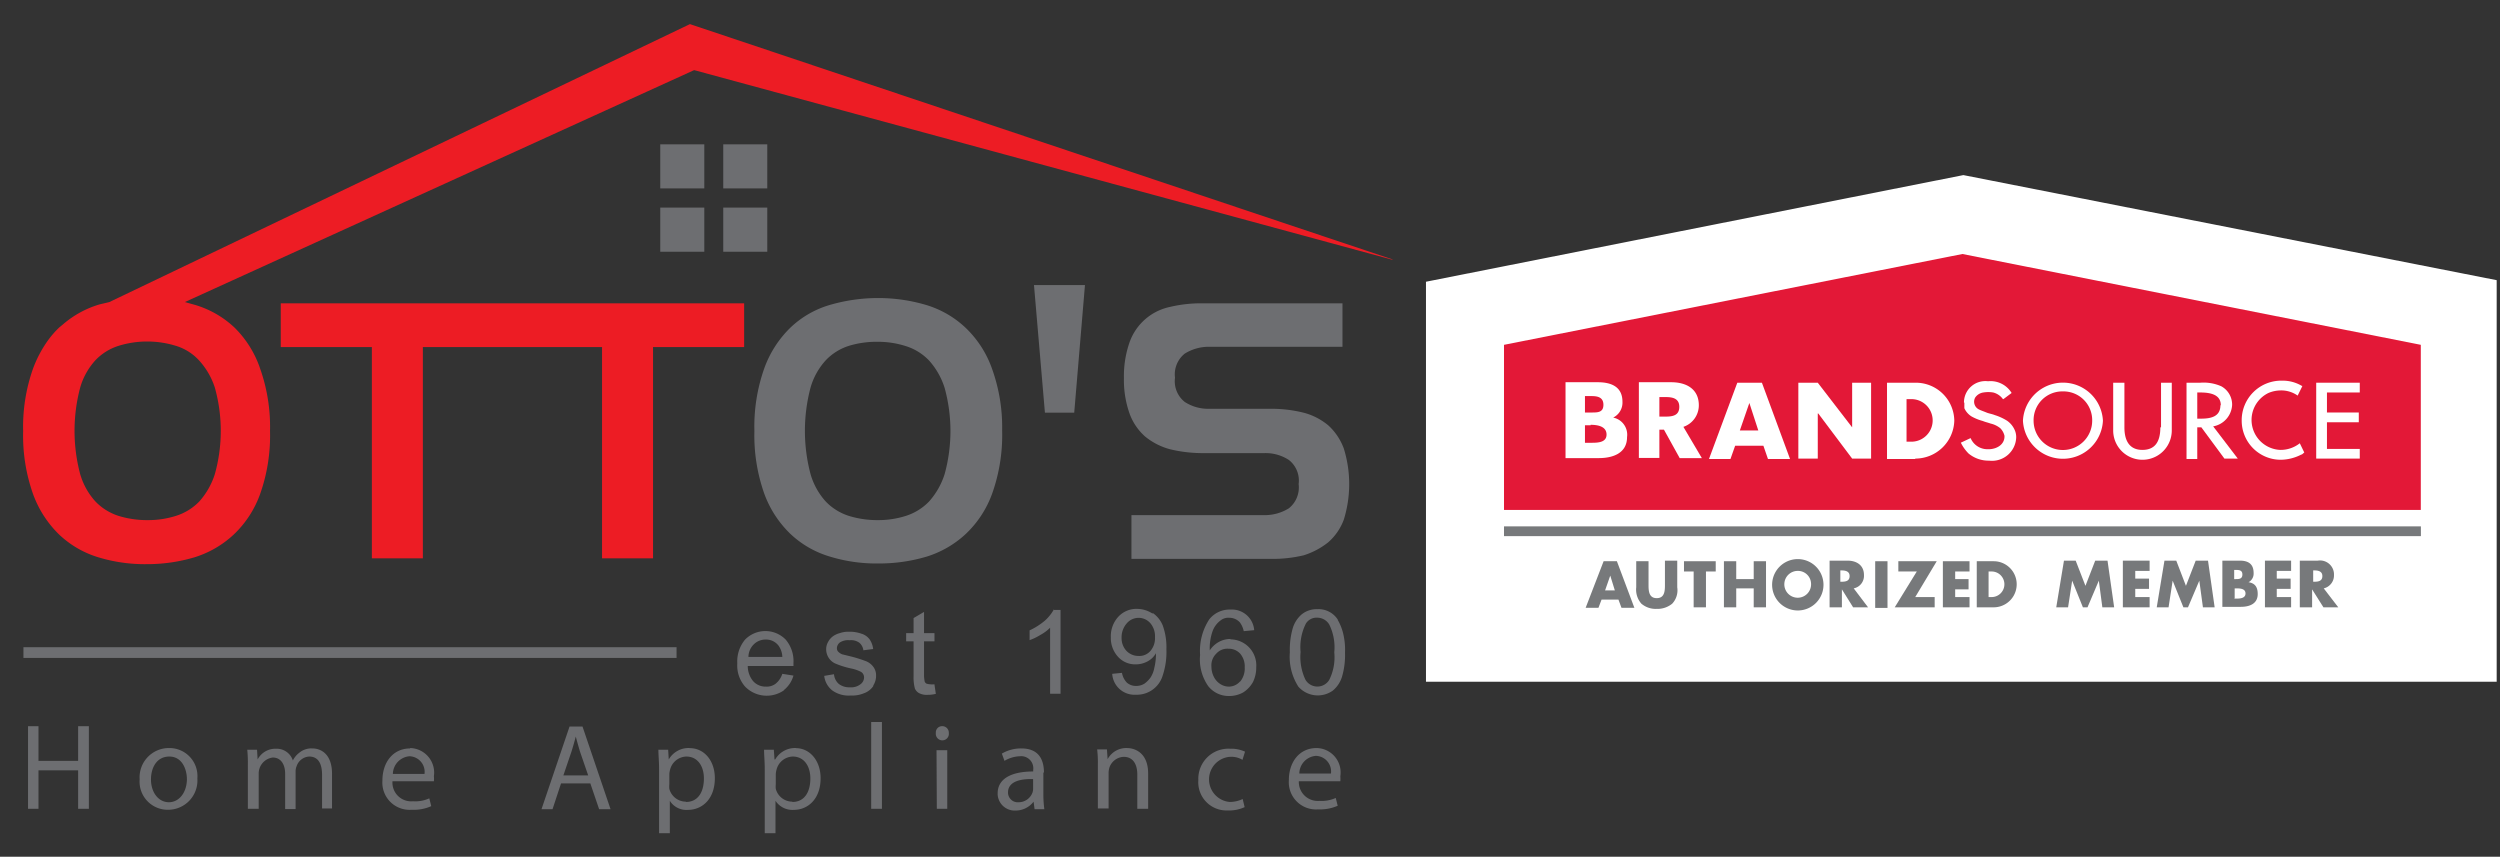 <svg xmlns="http://www.w3.org/2000/svg" viewBox="0 0 256 87.73"><rect x="0" y="0" width="256" height="87.73" fill="#333333" stroke="none"/><clipPath id="a"><path d="M146.02 17.93h109.64v51.88H146.02z"/></clipPath><path fill="#fff" d="m201.05 17.93-55.03 10.92v40.96h109.64V28.69z"/><path fill="#77797b" d="M154.01 53.9h93.89v1h-93.89z"/><path fill="#e31837" d="m200.95 26.01-46.94 9.3v16.91h93.88V35.31z"/><g clip-path="url(#a)"><path fill="#fff" d="M165.19 42.76a1.79 1.79 0 0 1 1.42 2c0 1.63-1.42 2.15-2.89 2.15h-3.41v-7.77h3.3c1.48 0 2.53.53 2.53 2a1.71 1.71 0 0 1-.95 1.62m-1-1.31c0-.79-.63-.89-1.21-.89h-.68v1.68h.79c.58 0 1.1-.05 1.1-.79m-1.31 2.1h-.58v1.79h.63c.63 0 1.58 0 1.58-.84s-.9-1-1.63-1"/></g><g clip-path="url(#a)"><path fill="#fff" d="M191.6 46.96h-1.94l-3.47-4.62h-.05v4.62h-1.99v-7.77h1.99l3.52 4.57v-4.57h1.94z"/></g><g clip-path="url(#a)"><path fill="#fff" d="M196.12 47h-2.89v-7.81h2.89a3.94 3.94 0 0 1 4 3.89 4 4 0 0 1-4 3.88m-.37-6.09h-.52v4.36h.47a2.18 2.18 0 1 0 .05-4.36"/></g><g clip-path="url(#a)"><path fill="#fff" d="M174.27 46.91H172L170.39 44h-.47v2.89h-2.1v-7.75h3.3c1.63 0 2.84.74 2.84 2.36a2.33 2.33 0 0 1-1.58 2.21zm-3.72-6.25h-.63v2h.63c.73 0 1.41-.11 1.41-1s-.73-1-1.41-1"/></g><g clip-path="url(#a)"><path fill="#fff" d="m179.11 41.19.94 2.89h-1.89l1-2.89zm1.31-2h-2.52L175 47h2.2l.48-1.36h2.89l.47 1.36h2.26z"/></g><g clip-path="url(#a)"><path fill="#fff" d="M235.5 45.39a3.18 3.18 0 0 1-2 .68 3.07 3.07 0 0 1-1.21-5.83 3.3 3.3 0 0 1 1.26-.26 2.9 2.9 0 0 1 1.73.53l.47-.95v-.05h-.05a3.83 3.83 0 0 0-2-.53 4.05 4.05 0 0 0-4.15 4.1 4 4 0 0 0 4 4 4.7 4.7 0 0 0 2.1-.53c.1 0 .21-.15.31-.21z"/></g><g clip-path="url(#a)"><path fill="#fff" d="m226.63 43.66 2.52 3.3h-1.37l-2.36-3.2H225V47h-1.1v-7.81h1.41a4.46 4.46 0 0 1 2.16.37 2.14 2.14 0 0 1 1.1 1.89 2.35 2.35 0 0 1-1.94 2.21m.78-2.16c0-.89-.68-1.31-2.1-1.31H225v2.68h.37c.94 0 2-.16 2-1.37"/></g><g clip-path="url(#a)"><path fill="#fff" d="M215.34 43.08a4.1 4.1 0 0 1-8.19 0 4.1 4.1 0 0 1 8.19 0m-4.1-3a2.94 2.94 0 0 0-3 3 3 3 0 0 0 3 3 3 3 0 0 0 3-3 2.94 2.94 0 0 0-3-3"/></g><g clip-path="url(#a)"><path fill="#fff" d="M221.22 43.76c0 1.58-.63 2.31-1.84 2.31s-1.84-.79-1.84-2.31v-4.57h-1.15v4.89a3 3 0 1 0 6 0v-4.89h-1.1v4.57z"/></g><g clip-path="url(#a)"><path fill="#fff" d="M241.64 40.19v-1h-4.46v7.77h4.46v-.99h-3.36v-2.73h3.26v-1h-3.26v-2.05z"/></g><g clip-path="url(#a)"><path fill="#fff" d="M201.11 41.24a2.19 2.19 0 0 1 2.46-2.2 2.53 2.53 0 0 1 2.42 1.2l-.84.63h-.05a1.76 1.76 0 0 0-1-.68 3.1 3.1 0 0 0-1 0 1.22 1.22 0 0 0-.84.52.88.88 0 0 0 .37 1.21c.21.11.52.21.78.32s.58.15.84.26a5.4 5.4 0 0 1 1.27.58 2.25 2.25 0 0 1 .78.94 1.8 1.8 0 0 1 .16.74 2.48 2.48 0 0 1-2.78 2.41 3.2 3.2 0 0 1-2.1-.73 4.2 4.2 0 0 1-.79-1.11l1-.47a1.87 1.87 0 0 0 1.68 1.14h.26c.84-.05 1.53-.53 1.53-1.31v-.06a1.64 1.64 0 0 0-.43-.78 2.46 2.46 0 0 0-1-.48c-.27-.1-.53-.15-.79-.26a5 5 0 0 1-1.16-.47 1.93 1.93 0 0 1-.73-.84v-.58"/></g><g clip-path="url(#a)"><path fill="#77797b" d="M211.35 57.41h1.2l1 2.58 1-2.58h1.26l.68 4.78h-1.21l-.36-2.73-1.16 2.73h-.47l-1.1-2.73-.42 2.73h-1.21z"/></g><g clip-path="url(#a)"><path fill="#77797b" d="M218.65 58.46v.79h1.41v1.05h-1.41v.84h1.47v1.05h-2.74v-4.78h2.74v1.05z"/></g><g clip-path="url(#a)"><path fill="#77797b" d="M221.64 57.41h1.21l.99 2.58 1-2.58h1.26l.68 4.78h-1.2l-.37-2.73-1.16 2.73h-.47l-1.1-2.73-.42 2.73h-1.21z"/></g><g clip-path="url(#a)"><path fill="#77797b" d="M227.57 62.19v-4.78h1.79c.84 0 1.41.32 1.41 1.26a1 1 0 0 1-.52.95c.68.1.94.52.94 1.21 0 1-.84 1.31-1.73 1.31h-1.89zm1.21-2.89h.16c.31 0 .68 0 .68-.47s-.37-.47-.74-.47h-.1zm0 2h.16c.36 0 1 0 1-.53s-.63-.52-1-.52h-.11v1z"/></g><g clip-path="url(#a)"><path fill="#77797b" d="M233.14 58.46v.79h1.42v1.05h-1.42v.84h1.47v1.05h-2.68v-4.78h2.68v1.05z"/></g><g clip-path="url(#a)"><path fill="#77797b" d="M239.44 62.19h-1.52l-1.16-1.84v1.84h-1.26v-4.78h1.84a1.43 1.43 0 0 1 1.66 1.47 1.36 1.36 0 0 1-1.05 1.37zm-2.57-2.62h.1c.42 0 .84-.06.84-.58s-.47-.58-.84-.58h-.1z"/></g><g clip-path="url(#a)"><path fill="#77797b" d="m164 61.4-.32.84h-1.31l1.84-4.77h1.36l1.79 4.77h-1.32l-.31-.84zm.89-2.46-.53 1.52h1z"/></g><g clip-path="url(#a)"><path fill="#77797b" d="M171.75 57.47v2.67a2 2 0 0 1-.52 1.68 2.38 2.38 0 0 1-1.58.53 2.28 2.28 0 0 1-1.57-.53 2.18 2.18 0 0 1-.53-1.68v-2.67h1.26v2.46c0 .63.06 1.32.84 1.32s.84-.69.84-1.32v-2.52h1.26z"/></g><g clip-path="url(#a)"><path fill="#77797b" d="M174.69 62.19h-1.26v-3.67h-.99v-1.05h3.25v1.05h-1z"/></g><g clip-path="url(#a)"><path fill="#77797b" d="M179.58 59.3v-1.83h1.26v4.72h-1.26v-1.94h-1.79v1.94h-1.26v-4.72h1.26v1.83z"/></g><g clip-path="url(#a)"><path fill="#77797b" d="M186.72 59.72a2.63 2.63 0 1 1-5.25 0 2.63 2.63 0 0 1 5.25 0m-4 0a1.37 1.37 0 1 0 2.73 0 1.34 1.34 0 0 0-1.37-1.26 1.37 1.37 0 0 0-1.36 1.26"/></g><g clip-path="url(#a)"><path fill="#77797b" d="M191.29 62.19h-1.53l-1.15-1.84v1.84h-1.26v-4.78h1.84c.94 0 1.68.48 1.68 1.47a1.31 1.31 0 0 1-1.05 1.37zm-2.89-2.62h.16c.42 0 .84-.06.84-.58s-.48-.58-.84-.58h-.11v1.16z"/></g><g clip-path="url(#a)"><path fill="#77797b" d="M192.02 57.47h1.26v4.78h-1.26z"/></g><g clip-path="url(#a)"><path fill="#77797b" d="M198.11 61.14v1.05h-4.09l2.26-3.67h-1.89v-1.05h3.93l-2.2 3.67z"/></g><g clip-path="url(#a)"><path fill="#77797b" d="M200.21 58.52v.78h1.37v1.05h-1.37v.79h1.47v1.05h-2.73v-4.72h2.73v1.05z"/></g><g clip-path="url(#a)"><path fill="#77797b" d="M202.42 57.47h1.73a2.36 2.36 0 1 1 0 4.72h-1.73zm1.26 3.67h.26a1.31 1.31 0 1 0 0-2.62h-.31v2.62z"/></g><path fill="#ed1c24" d="M52.33 31.06H28.75v4.48h9.33v21.63h5.22V35.54h18.35v21.63h5.22V35.54h9.33v-4.48zM70.65 2.47 11.2 30.93c-.37.1-.71.16-1.07.26a10.1 10.1 0 0 0-3.65 2l-.4.33A9.4 9.4 0 0 0 4.81 35a12.2 12.2 0 0 0-1.44 2.78 17.9 17.9 0 0 0-1 6.38 17.9 17.9 0 0 0 1 6.39 11 11 0 0 0 2.71 4.21 10.06 10.06 0 0 0 4 2.31 16.3 16.3 0 0 0 4.95.7 17 17 0 0 0 4.88-.7 10.4 10.4 0 0 0 4-2.31 10.64 10.64 0 0 0 2.74-4.21 17.9 17.9 0 0 0 1-6.39 17.9 17.9 0 0 0-1-6.38A10.7 10.7 0 0 0 24 33.53a10.1 10.1 0 0 0-4-2.3l-1.07-.3L71.08 7.18l71.43 19.4h.13zM20.36 36.88A7.6 7.6 0 0 1 22 39.69a16.46 16.46 0 0 1 0 8.86 7.7 7.7 0 0 1-1.6 2.81 5.7 5.7 0 0 1-2.4 1.47 9.4 9.4 0 0 1-2.9.43 9.9 9.9 0 0 1-2.95-.43 5.7 5.7 0 0 1-2.37-1.47 7.1 7.1 0 0 1-1.57-2.81 17.3 17.3 0 0 1 0-8.86 7 7 0 0 1 1.57-2.81 5.6 5.6 0 0 1 2.37-1.47 9.94 9.94 0 0 1 5.85 0 5.3 5.3 0 0 1 2.36 1.47"/><path fill="#6d6e71" d="M101.58 37.75a10.7 10.7 0 0 0-2.74-4.22 10.1 10.1 0 0 0-4-2.3 17.2 17.2 0 0 0-4.88-.71 17.7 17.7 0 0 0-5 .71 9.84 9.84 0 0 0-4 2.3 11 11 0 0 0-2.71 4.22 17.9 17.9 0 0 0-1 6.38 17.9 17.9 0 0 0 1 6.39A10.9 10.9 0 0 0 81 54.73 10.06 10.06 0 0 0 85 57a16.3 16.3 0 0 0 5 .7 17 17 0 0 0 4.88-.7 10.4 10.4 0 0 0 4-2.31 10.64 10.64 0 0 0 2.74-4.21 17.9 17.9 0 0 0 1-6.39 17.7 17.7 0 0 0-1.04-6.34m-4.85 10.8a7.7 7.7 0 0 1-1.6 2.81 5.7 5.7 0 0 1-2.38 1.47 9.3 9.3 0 0 1-2.87.43 9.9 9.9 0 0 1-2.95-.43 5.7 5.7 0 0 1-2.37-1.47A7.1 7.1 0 0 1 83 48.55a17.3 17.3 0 0 1 0-8.86 7 7 0 0 1 1.57-2.81 5.6 5.6 0 0 1 2.37-1.47 9.7 9.7 0 0 1 2.94-.41 9.3 9.3 0 0 1 2.87.44 5.6 5.6 0 0 1 2.38 1.47 7.6 7.6 0 0 1 1.6 2.81 16.65 16.65 0 0 1 0 8.83M107 42.26h3l1.1-13.07h-5.22zm29 13.28a5.7 5.7 0 0 0 1.61-2.34 12.3 12.3 0 0 0 0-7.26 6 6 0 0 0-1.58-2.37 6.5 6.5 0 0 0-2.54-1.31 13.6 13.6 0 0 0-3.31-.4h-6.35a4.4 4.4 0 0 1-2.51-.7 2.7 2.7 0 0 1-1-2.48 2.72 2.72 0 0 1 1-2.47 4.66 4.66 0 0 1 2.51-.7h13.64v-4.45h-14.36a13.7 13.7 0 0 0-3.31.37 5.61 5.61 0 0 0-4.14 3.64 10.5 10.5 0 0 0-.57 3.65 10.3 10.3 0 0 0 .57 3.61 5.74 5.74 0 0 0 1.6 2.37 6.8 6.8 0 0 0 2.54 1.3 14.2 14.2 0 0 0 3.31.4h6.36a4.34 4.34 0 0 1 2.51.7 2.68 2.68 0 0 1 1 2.47 2.73 2.73 0 0 1-1 2.48 4.66 4.66 0 0 1-2.51.7h-13.61v4.48h14.34a13.6 13.6 0 0 0 3.31-.37 7.8 7.8 0 0 0 2.49-1.32M78.57 14.78h-4.51v4.51h4.51zm-6.45 0h-4.51v4.51h4.51zm6.45 6.48h-4.51v4.52h4.51zm-6.45 0h-4.51v4.52h4.51zm8.13 49.42a2.9 2.9 0 0 0 1-1.5L80.11 69a2.15 2.15 0 0 1-.67 1 1.5 1.5 0 0 1-1 .31 1.7 1.7 0 0 1-1.3-.54 2.43 2.43 0 0 1-.57-1.57h4.68v-.3a3.4 3.4 0 0 0-.8-2.41 2.91 2.91 0 0 0-4.15 0 3.48 3.48 0 0 0-.8 2.44 3.26 3.26 0 0 0 .8 2.38 3.09 3.09 0 0 0 4 .36zM77.17 66a1.7 1.7 0 0 1 1.24-.51 1.59 1.59 0 0 1 1.3.61 2.06 2.06 0 0 1 .4 1.17h-3.47a1.83 1.83 0 0 1 .53-1.27m12.24 4.21a1.8 1.8 0 0 0 .3-1 1.46 1.46 0 0 0-.27-.91 1.77 1.77 0 0 0-.7-.57 14 14 0 0 0-1.57-.5l-.94-.23a1.2 1.2 0 0 1-.4-.27.5.5 0 0 1-.13-.37.76.76 0 0 1 .3-.57 1.55 1.55 0 0 1 1-.23 1.43 1.43 0 0 1 1 .26 1.2 1.2 0 0 1 .41.77l1-.13a2.15 2.15 0 0 0-.37-1 1.62 1.62 0 0 0-.83-.57 3.6 3.6 0 0 0-1.31-.2 2.6 2.6 0 0 0-.9.14 2.1 2.1 0 0 0-.67.3 1.7 1.7 0 0 0-.53.6 1.5 1.5 0 0 0-.2.77 1.61 1.61 0 0 0 .9 1.43 9 9 0 0 0 1.6.51 4 4 0 0 1 1.07.36.66.66 0 0 1 .31.57.87.87 0 0 1-.37.7 1.54 1.54 0 0 1-1.07.31 1.76 1.76 0 0 1-1.14-.34 1.48 1.48 0 0 1-.5-1l-1 .17a2.2 2.2 0 0 0 .84 1.5 2.86 2.86 0 0 0 1.87.51 3.1 3.1 0 0 0 1.33-.22 1.94 1.94 0 0 0 1-.77zm6.28-.14a1.7 1.7 0 0 1-.46 0 1.5 1.5 0 0 1-.37-.07.5.5 0 0 1-.17-.2 4 4 0 0 1-.07-.57v-3.56h1.07v-.84h-1.07v-2.17l-1.07.63v1.54h-.76v.84h.76v3.58a4.3 4.3 0 0 0 .14 1.27 1 1 0 0 0 .43.46 1.7 1.7 0 0 0 .91.17 3.2 3.2 0 0 0 .8-.1l-.14-.94zm12.24-7.69a4.4 4.4 0 0 1-.93 1.17 7 7 0 0 1-1.57 1v1a5.6 5.6 0 0 0 1.1-.53 4.3 4.3 0 0 0 1-.74v6.76h1.07v-8.58h-.67zm10.07.44a2.9 2.9 0 0 0-1.54-.47 2.52 2.52 0 0 0-1.94.8 2.94 2.94 0 0 0-.77 2.11 2.83 2.83 0 0 0 .74 2 2.36 2.36 0 0 0 1.8.77 2.5 2.5 0 0 0 1.21-.3 2.13 2.13 0 0 0 .87-.84v.2a6 6 0 0 1-.17 1.31 2.7 2.7 0 0 1-.4 1 2.8 2.8 0 0 1-.6.6 1.6 1.6 0 0 1-.87.24 1.38 1.38 0 0 1-.94-.34 1.9 1.9 0 0 1-.5-1l-1 .1a2.29 2.29 0 0 0 2.44 2.14 2.76 2.76 0 0 0 2.74-2 7.5 7.5 0 0 0 .37-2.64 6.6 6.6 0 0 0-.37-2.44 2.87 2.87 0 0 0-1-1.27zm.27 2.41a2 2 0 0 1-.47 1.43 1.49 1.49 0 0 1-1.21.51 1.7 1.7 0 0 1-1.23-.51 1.9 1.9 0 0 1-.51-1.33 2.17 2.17 0 0 1 .54-1.51 1.59 1.59 0 0 1 2.41 0 2.06 2.06 0 0 1 .47 1.44zm7.72.2a2.45 2.45 0 0 0-1.17.3 2.6 2.6 0 0 0-.94.87 5.3 5.3 0 0 1 .3-2 2.4 2.4 0 0 1 .81-1.07 1.27 1.27 0 0 1 .9-.27 1.45 1.45 0 0 1 1.07.47 2.3 2.3 0 0 1 .4.9l1.07-.1a2.29 2.29 0 0 0-2.43-2.11 2.65 2.65 0 0 0-2.17 1 5.88 5.88 0 0 0-.94 3.64 4.77 4.77 0 0 0 .84 3.21 2.67 2.67 0 0 0 2.17 1 2.9 2.9 0 0 0 1.41-.37 3 3 0 0 0 1-1.07 3.4 3.4 0 0 0 .33-1.5 2.67 2.67 0 0 0-2.64-2.86zm1 4.34a1.53 1.53 0 0 1-1.17.54 1.65 1.65 0 0 1-.87-.27 1.86 1.86 0 0 1-.67-.77 2.3 2.3 0 0 1-.23-1 1.66 1.66 0 0 1 .5-1.34 1.51 1.51 0 0 1 1.24-.5 1.57 1.57 0 0 1 1.2.5 2 2 0 0 1 .47 1.4 2.13 2.13 0 0 1-.47 1.47zm10-6.32a2.34 2.34 0 0 0-2.1-1.07 2.43 2.43 0 0 0-1.57.51 3 3 0 0 0-.94 1.43 8 8 0 0 0-.3 2.48 5.68 5.68 0 0 0 .87 3.51 2.65 2.65 0 0 0 3.54.4 3 3 0 0 0 .94-1.44 7.9 7.9 0 0 0 .3-2.44 7 7 0 0 0-.2-2 5.2 5.2 0 0 0-.54-1.34zm-.87 6.16a1.42 1.42 0 0 1-2.44 0 5.46 5.46 0 0 1-.5-2.85 5.36 5.36 0 0 1 .54-2.9 1.28 1.28 0 0 1 1.17-.61 1.44 1.44 0 0 1 1.23.71 5.27 5.27 0 0 1 .51 2.84 5.17 5.17 0 0 1-.51 2.81m-66.84-3.34H2.4v1.1h66.88zM8 77.91H3.94v-3.55H2.87v8.46h1.07v-3.94H8v3.94h1.1v-8.46H8zm9.3-1.31a3 3 0 0 0-3 3.21 2.88 2.88 0 0 0 2.91 3.11 3 3 0 0 0 3-3.21 2.87 2.87 0 0 0-2.89-3.11zm0 5.55c-1.07 0-1.84-1-1.84-2.34 0-1.17.57-2.34 1.88-2.34s1.8 1.31 1.8 2.34c-.02 1.34-.79 2.34-1.86 2.34zM32 76.64a1.93 1.93 0 0 0-1.34.43 2.3 2.3 0 0 0-.67.8 1.74 1.74 0 0 0-1.71-1.2 2.06 2.06 0 0 0-1.9 1.1l-.06-1h-1a14 14 0 0 1 .06 1.64v4.41h1.11v-3.61a1.65 1.65 0 0 1 1.44-1.64c.83 0 1.27.7 1.27 1.67v3.61h1.07V79a1.3 1.3 0 0 1 .1-.53 1.44 1.44 0 0 1 1.3-1c.9 0 1.31.71 1.31 1.88v3.44H34v-3.55c0-2.1-1.21-2.6-2-2.6m10 0c-1.77 0-2.84 1.44-2.84 3.28a2.79 2.79 0 0 0 3 3 4.4 4.4 0 0 0 2-.37l-.2-.8a3.45 3.45 0 0 1-1.67.3 1.92 1.92 0 0 1-2.1-2.05h4.24a2.2 2.2 0 0 0 0-.51A2.52 2.52 0 0 0 42 76.6zm-1.77 2.61a1.85 1.85 0 0 1 1.71-1.81 1.6 1.6 0 0 1 1.53 1.81zm18.09-4.85-2.87 8.46h1.13l.87-2.64h3l.9 2.64h1.17l-2.87-8.46zm-.63 5 .83-2.44c.17-.54.3-1 .44-1.54.13.5.27 1 .43 1.54l.84 2.44zm12.93-2.8a2.34 2.34 0 0 0-2.14 1.17l-.06-1h-1c0 .56.07 1.2.07 2v6.55h1.1V82a2 2 0 0 0 1.87.93c1.4 0 2.74-1.07 2.74-3.24 0-1.81-1.1-3.08-2.57-3.08zm-.4 5.49a1.76 1.76 0 0 1-1.68-1.31 2.3 2.3 0 0 1 0-.47v-1a2 2 0 0 1 .07-.47 1.77 1.77 0 0 1 1.67-1.37c1.17 0 1.8 1 1.8 2.24 0 1.47-.66 2.41-1.83 2.41zm11.3-5.49a2.34 2.34 0 0 0-2.14 1.17h-.07l-.07-1h-1c0 .56.07 1.2.07 2v6.55h1.1V82a2.07 2.07 0 0 0 1.88.93c1.4 0 2.74-1.07 2.74-3.24 0-1.81-1.11-3.08-2.54-3.08zm-.4 5.49a1.76 1.76 0 0 1-1.68-1.31 2.3 2.3 0 0 1 0-.47v-1a2 2 0 0 1 .07-.47 1.77 1.77 0 0 1 1.67-1.37c1.17 0 1.8 1 1.8 2.24 0 1.47-.66 2.41-1.83 2.41zm8.09.73h1.1v-8.89h-1.1zm6.72 0H97v-6h-1.1zm.53-8.46a.64.64 0 0 0-.63.7.67.67 0 1 0 1.33 0 .67.67 0 0 0-.7-.7m10.44 4.75c0-1.2-.44-2.47-2.31-2.47a3.83 3.83 0 0 0-2 .53l.27.74a3.3 3.3 0 0 1 1.57-.47 1.24 1.24 0 0 1 1.37 1.4V79c-2.34 0-3.64.8-3.64 2.24v.13A1.75 1.75 0 0 0 104 83a2.32 2.32 0 0 0 1.84-.91l.1.77h1a12 12 0 0 1-.1-1.47v-2.28zm-1.11 1.71a1.3 1.3 0 0 1-.06.33 1.52 1.52 0 0 1-1.47 1h-.14a1 1 0 0 1-.9-1c0-1.17 1.37-1.41 2.57-1.37v1.07zm9.63-4.22a2.17 2.17 0 0 0-2 1.14l-.07-1h-1a12 12 0 0 1 .07 1.63v4.42h1.1v-3.65a2.2 2.2 0 0 1 .07-.5 1.62 1.62 0 0 1 1.47-1.14c1 0 1.4.81 1.4 1.81v3.51h1.11v-3.61c0-2.11-1.34-2.61-2.18-2.61zm10.54.9a2.16 2.16 0 0 1 1.27.31l.26-.84a3.4 3.4 0 0 0-1.53-.3 3.08 3.08 0 0 0-3.25 3.21 2.89 2.89 0 0 0 3 3.11 3.8 3.8 0 0 0 1.74-.34l-.2-.83a3.1 3.1 0 0 1-1.34.3 2.32 2.32 0 0 1 0-4.62zm8.86-.9c-1.77 0-2.84 1.44-2.84 3.28a2.79 2.79 0 0 0 3 3 4.5 4.5 0 0 0 2-.37l-.2-.8a3.5 3.5 0 0 1-1.68.3A1.94 1.94 0 0 1 133 80h4.25a3 3 0 0 0 0-.51 2.5 2.5 0 0 0-2.43-2.89m-1.77 2.61a1.84 1.84 0 0 1 1.7-1.81 1.6 1.6 0 0 1 1.54 1.81z"/></svg>